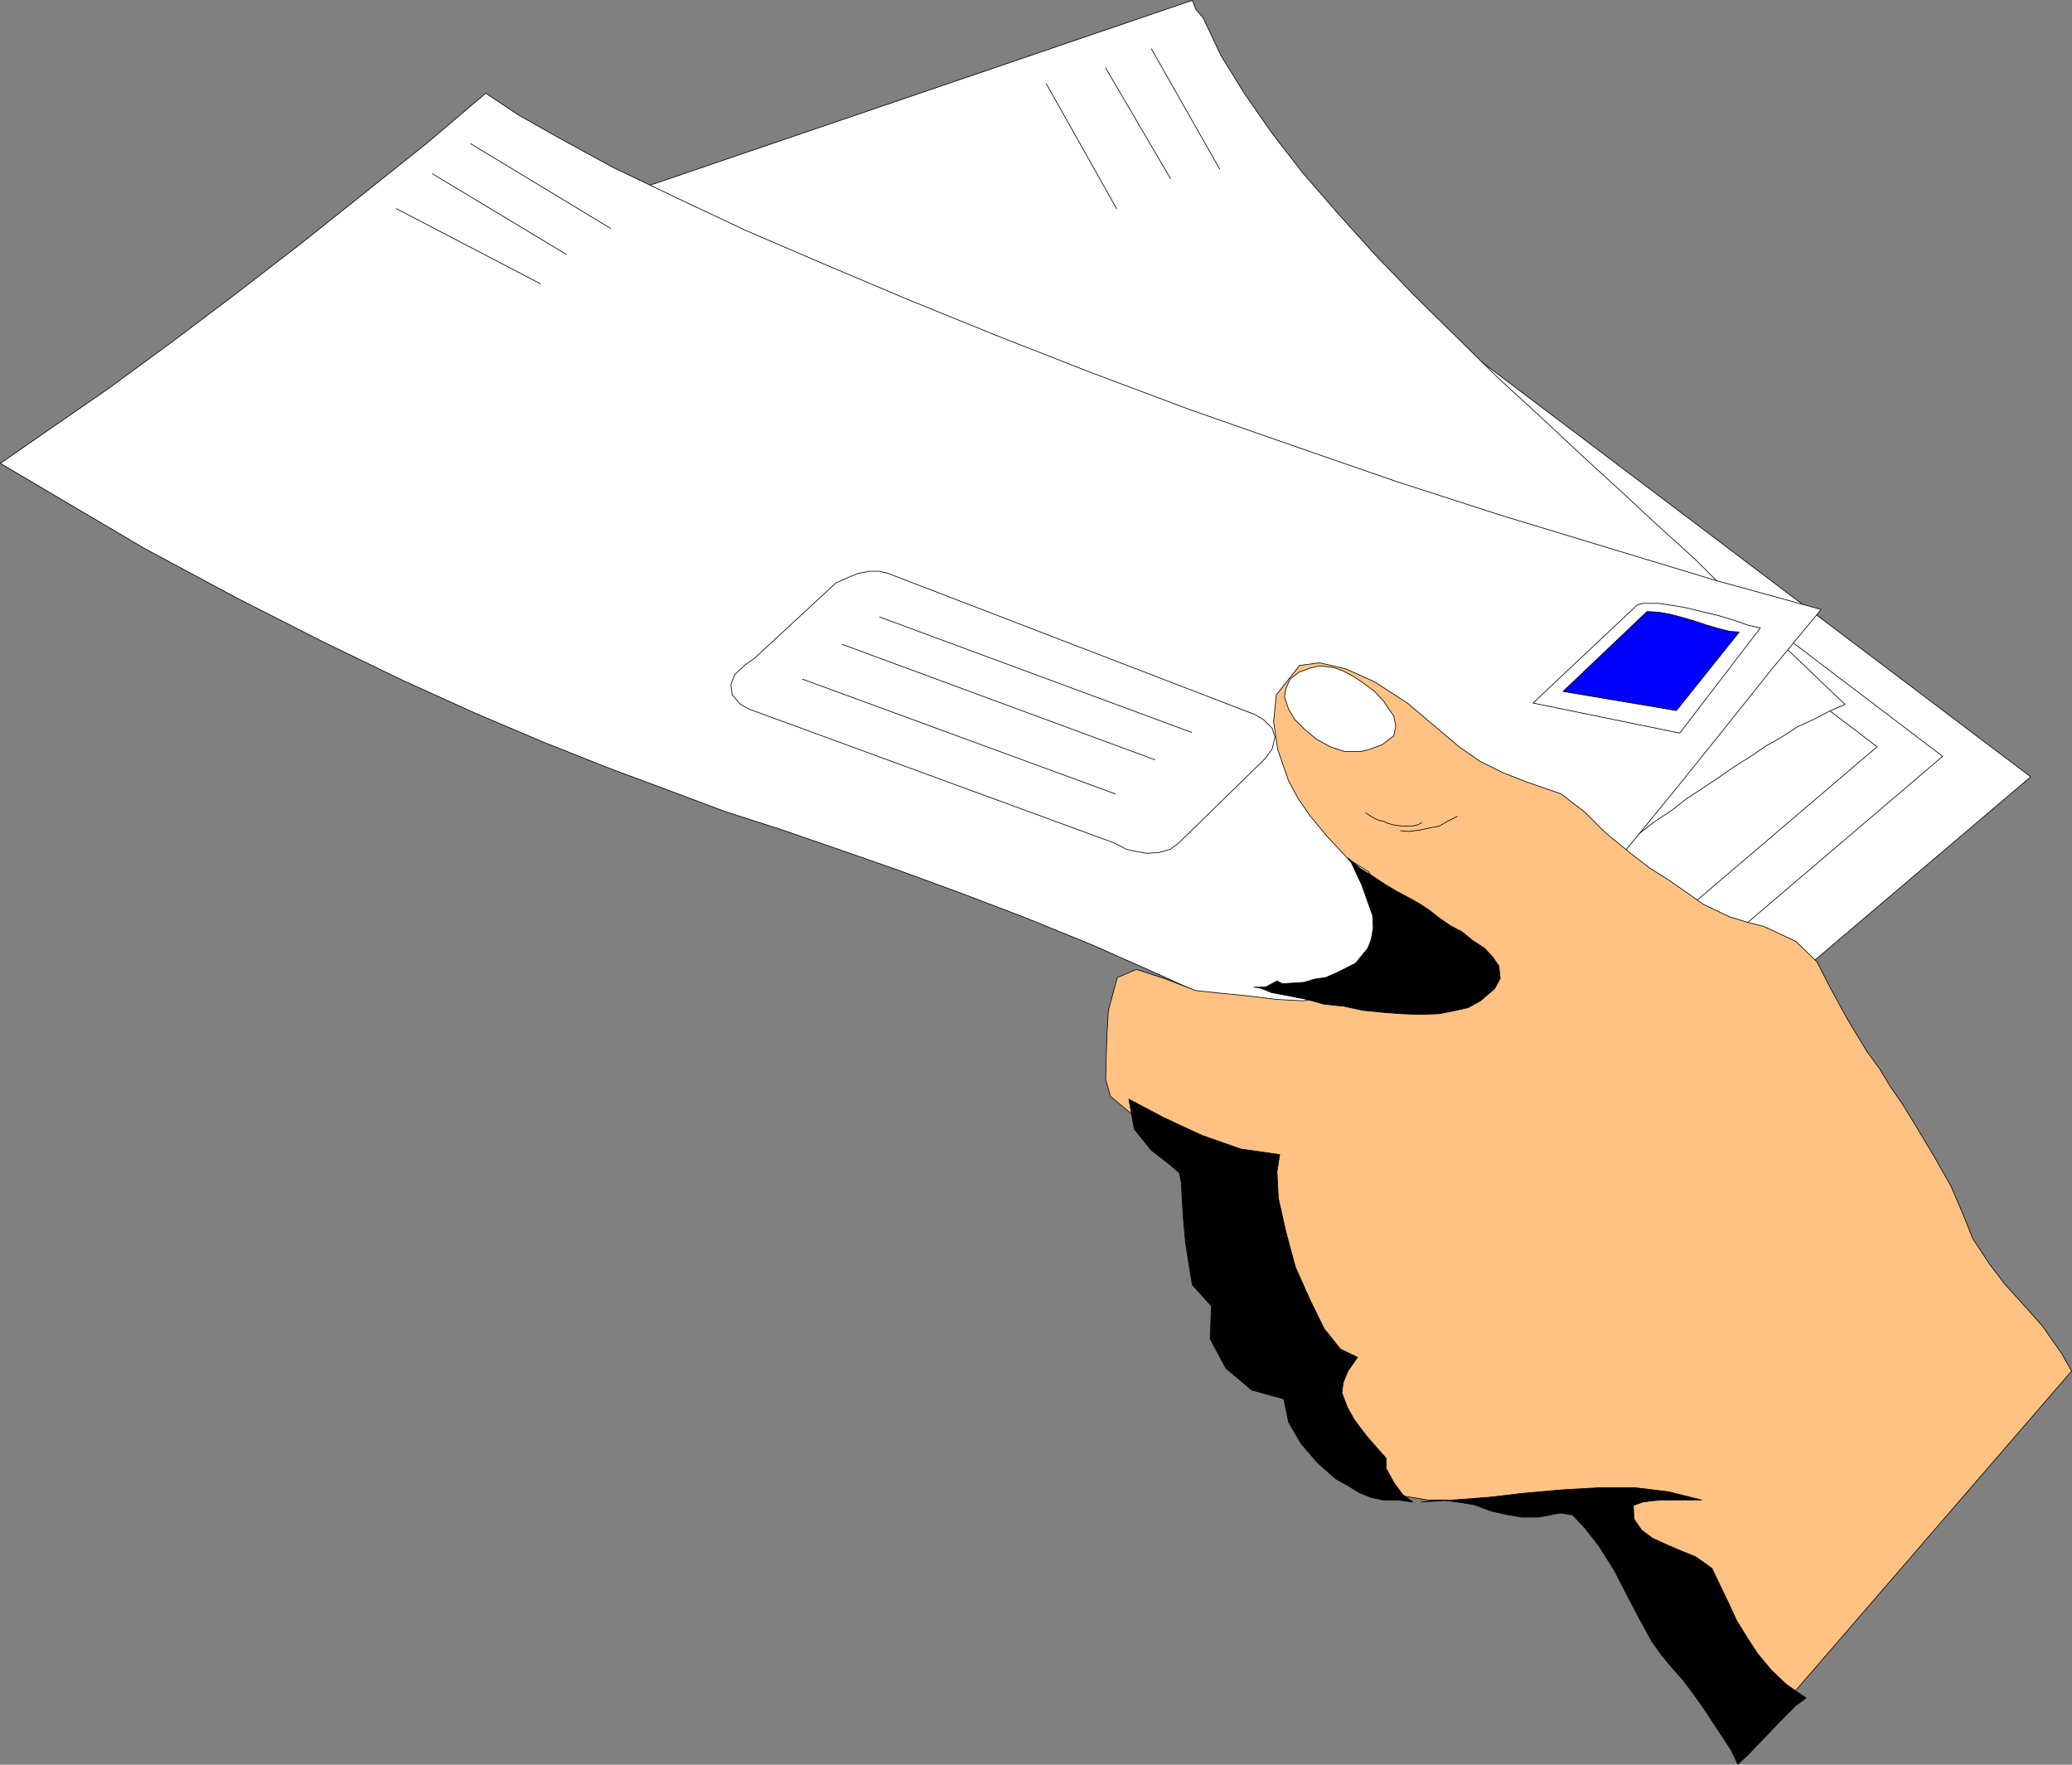 <?xml version="1.0" encoding="UTF-8" standalone="no"?>
<svg
   version="1.0"
   width="129.766mm"
   height="110.487mm"
   id="svg37"
   sodipodi:docname="Mail 1.wmf"
   xmlns:inkscape="http://www.inkscape.org/namespaces/inkscape"
   xmlns:sodipodi="http://sodipodi.sourceforge.net/DTD/sodipodi-0.dtd"
   xmlns="http://www.w3.org/2000/svg"
   xmlns:svg="http://www.w3.org/2000/svg">
  <rect width="100%" height="100%" fill="#808080" stroke="none"/>
  <sodipodi:namedview
     id="namedview37"
     pagecolor="#ffffff"
     bordercolor="#000000"
     borderopacity="0.25"
     inkscape:showpageshadow="2"
     inkscape:pageopacity="0.0"
     inkscape:pagecheckerboard="0"
     inkscape:deskcolor="#d1d1d1"
     inkscape:document-units="mm" />
  <defs
     id="defs1">
    <pattern
       id="WMFhbasepattern"
       patternUnits="userSpaceOnUse"
       width="6"
       height="6"
       x="0"
       y="0" />
  </defs>
  <path
     style="fill:#ffffff;fill-opacity:1;fill-rule:evenodd;stroke:none"
     d="M 412.16,242.004 480.679,183.826 339.925,77.49 412.16,242.004 Z"
     id="path1" />
  <path
     style="fill:none;stroke:#000000;stroke-width:0.162px;stroke-linecap:round;stroke-linejoin:round;stroke-miterlimit:4;stroke-dasharray:none;stroke-opacity:1"
     d="M 412.16,242.004 480.679,183.826 339.925,77.49 412.16,242.004 v 0"
     id="path2" />
  <path
     style="fill:#ffffff;fill-opacity:1;fill-rule:evenodd;stroke:none"
     d="M 399.717,230.206 459.832,178.978 336.37,85.247 Z"
     id="path3" />
  <path
     style="fill:none;stroke:#000000;stroke-width:0.162px;stroke-linecap:round;stroke-linejoin:round;stroke-miterlimit:4;stroke-dasharray:none;stroke-opacity:1"
     d="M 399.717,230.206 459.832,178.978 336.37,85.247 399.717,230.206 v 0"
     id="path4" />
  <path
     style="fill:#ffffff;fill-opacity:1;fill-rule:evenodd;stroke:none"
     d="M 384.204,227.944 444.319,176.715 320.856,82.984 384.204,227.944 Z"
     id="path5" />
  <path
     style="fill:none;stroke:#000000;stroke-width:0.162px;stroke-linecap:round;stroke-linejoin:round;stroke-miterlimit:4;stroke-dasharray:none;stroke-opacity:1"
     d="M 384.204,227.944 444.319,176.715 320.856,82.984 384.204,227.944 v 0"
     id="path6" />
  <path
     style="fill:#ffffff;fill-opacity:1;fill-rule:evenodd;stroke:none"
     d="m 415.554,146.495 -6.626,-6.464 -7.757,-7.757 -8.403,-7.595 -9.05,-8.403 -9.534,-8.727 -9.696,-9.05 -9.858,-9.05 -10.019,-9.858 -9.696,-9.535 -9.211,-9.535 -8.726,-9.696 -8.565,-9.858 -7.272,-9.373 -6.626,-9.535 -5.494,-8.888 -4.202,-8.888 -1.778,-2.101 -0.808,-2.101 -144.632,49.29 -2.586,1.293 -2.262,1.131 -1.939,1.778 246.117,150.939 1.778,-1.293 5.494,-3.394 4.04,-2.747 3.555,-2.747 3.717,-2.424 3.717,-2.909 3.717,-2.424 3.878,-2.586 3.717,-2.586 3.878,-2.424 3.555,-2.424 3.717,-2.101 3.717,-2.424 3.878,-1.778 3.717,-1.939 3.717,-1.616 z"
     id="path7" />
  <path
     style="fill:none;stroke:#000000;stroke-width:0.162px;stroke-linecap:round;stroke-linejoin:round;stroke-miterlimit:4;stroke-dasharray:none;stroke-opacity:1"
     d="m 415.554,146.495 -6.626,-6.464 -7.757,-7.757 -8.403,-7.595 -9.05,-8.403 -9.534,-8.727 -9.696,-9.05 -9.858,-9.05 -10.019,-9.858 -9.696,-9.535 -9.211,-9.535 -8.726,-9.696 -8.565,-9.858 -7.272,-9.373 -6.626,-9.535 -5.494,-8.888 -4.202,-8.888 -1.778,-2.101 -0.808,-2.101 -144.632,49.29 -2.586,1.293 -2.262,1.131 -1.939,1.778 246.117,150.939 1.778,-1.293 5.494,-3.394 4.04,-2.747 3.555,-2.747 3.717,-2.424 3.717,-2.909 3.717,-2.424 3.878,-2.586 3.717,-2.586 3.878,-2.424 3.555,-2.424 3.717,-2.101 3.717,-2.424 3.878,-1.778 3.717,-1.939 3.717,-1.616 -21.17,-20.201 v 0"
     id="path8" />
  <path
     style="fill:#ffffff;fill-opacity:1;fill-rule:evenodd;stroke:none"
     d="M 114.978,22.059 101.081,33.856 85.89,45.977 70.862,57.935 55.348,69.894 40.319,81.207 25.775,91.872 12.201,101.246 0.081,109.649 34.017,129.688 l 22.301,11.959 20.362,10.343 18.746,9.05 17.13,7.757 15.998,6.787 15.029,5.979 13.898,5.171 14.221,5.333 13.574,4.363 13.574,4.687 13.898,4.848 14.544,5.333 14.867,5.656 16.322,6.626 17.453,7.757 18.746,8.565 29.25,8.403 61.085,-47.35 11.635,-14.221 11.312,-14.06 11.474,-14.383 11.635,-14.06 -25.21,-6.949 -25.048,-7.595 -25.048,-7.595 -25.048,-8.08 -24.725,-8.565 -24.078,-8.403 -23.27,-8.727 -22.301,-8.727 -21.493,-8.727 -19.877,-8.403 -18.422,-7.919 -16.483,-7.757 -14.867,-7.111 -12.443,-6.787 -10.019,-5.656 -7.757,-5.171 z"
     id="path9" />
  <path
     style="fill:none;stroke:#000000;stroke-width:0.162px;stroke-linecap:round;stroke-linejoin:round;stroke-miterlimit:4;stroke-dasharray:none;stroke-opacity:1"
     d="M 114.978,22.059 101.081,33.856 85.89,45.977 70.862,57.935 55.348,69.894 40.319,81.207 25.775,91.872 12.201,101.246 0.081,109.649 34.017,129.688 l 22.301,11.959 20.362,10.343 18.746,9.05 17.13,7.757 15.998,6.787 15.029,5.979 13.898,5.171 14.221,5.333 13.574,4.363 13.574,4.687 13.898,4.848 14.544,5.333 14.867,5.656 16.322,6.626 17.453,7.757 18.746,8.565 29.25,8.403 61.085,-47.35 11.635,-14.221 11.312,-14.06 11.474,-14.383 11.635,-14.06 -25.21,-6.949 -25.048,-7.595 -25.048,-7.595 -25.048,-8.08 -24.725,-8.565 -24.078,-8.403 -23.27,-8.727 -22.301,-8.727 -21.493,-8.727 -19.877,-8.403 -18.422,-7.919 -16.483,-7.757 -14.867,-7.111 -12.443,-6.787 -10.019,-5.656 -7.757,-5.171 v 0"
     id="path10" />
  <path
     style="fill:#ffffff;fill-opacity:1;fill-rule:evenodd;stroke:none"
     d="m 387.597,143.101 -24.725,23.271 34.744,7.111 19.069,-24.887 -2.909,-0.646 -3.232,-1.131 -3.717,-1.131 -4.04,-0.97 -4.04,-0.97 -1.939,-0.323 -4.202,-0.646 h -3.717 z"
     id="path11" />
  <path
     style="fill:none;stroke:#000000;stroke-width:0.162px;stroke-linecap:round;stroke-linejoin:round;stroke-miterlimit:4;stroke-dasharray:none;stroke-opacity:1"
     d="m 387.597,143.101 -24.725,23.271 34.744,7.111 19.069,-24.887 -2.909,-0.646 -3.232,-1.131 -3.717,-1.131 -4.04,-0.97 -4.04,-0.97 -1.939,-0.323 -4.202,-0.646 h -3.717 l -1.293,0.323 v 0"
     id="path12" />
  <path
     style="fill:#0000ff;fill-opacity:1;fill-rule:evenodd;stroke:none"
     d="m 389.86,144.717 -19.877,18.908 26.826,4.525 14.867,-18.585 -2.262,-0.162 -2.586,-0.646 -2.747,-0.808 -2.909,-0.97 -2.747,-0.808 -3.07,-0.808 -2.747,-0.485 z"
     id="path13" />
  <path
     style="fill:none;stroke:#000000;stroke-width:0.162px;stroke-linecap:round;stroke-linejoin:round;stroke-miterlimit:4;stroke-dasharray:none;stroke-opacity:1"
     d="m 389.86,144.717 -19.877,18.908 26.826,4.525 14.867,-18.585 -2.262,-0.162 -2.586,-0.646 -2.747,-0.808 -2.909,-0.97 -2.747,-0.808 -3.07,-0.808 -2.747,-0.485 -2.747,-0.162 v 0"
     id="path14" />
  <path
     style="fill:none;stroke:#000000;stroke-width:0.162px;stroke-linecap:round;stroke-linejoin:round;stroke-miterlimit:4;stroke-dasharray:none;stroke-opacity:1"
     d="m 111.423,34.018 33.128,20.039"
     id="path15" />
  <path
     style="fill:none;stroke:#000000;stroke-width:0.162px;stroke-linecap:round;stroke-linejoin:round;stroke-miterlimit:4;stroke-dasharray:none;stroke-opacity:1"
     d="m 102.373,41.128 31.674,19.069"
     id="path16" />
  <path
     style="fill:none;stroke:#000000;stroke-width:0.162px;stroke-linecap:round;stroke-linejoin:round;stroke-miterlimit:4;stroke-dasharray:none;stroke-opacity:1"
     d="M 93.809,49.37 127.906,67.147"
     id="path17" />
  <path
     style="fill:none;stroke:#000000;stroke-width:0.162px;stroke-linecap:round;stroke-linejoin:round;stroke-miterlimit:4;stroke-dasharray:none;stroke-opacity:1"
     d="m 272.538,11.555 16.16,28.442"
     id="path18" />
  <path
     style="fill:none;stroke:#000000;stroke-width:0.162px;stroke-linecap:round;stroke-linejoin:round;stroke-miterlimit:4;stroke-dasharray:none;stroke-opacity:1"
     d="m 261.711,16.08 15.352,26.18"
     id="path19" />
  <path
     style="fill:none;stroke:#000000;stroke-width:0.162px;stroke-linecap:round;stroke-linejoin:round;stroke-miterlimit:4;stroke-dasharray:none;stroke-opacity:1"
     d="m 247.652,19.797 16.645,29.574"
     id="path20" />
  <path
     style="fill:#ffffff;fill-opacity:1;fill-rule:evenodd;stroke:none"
     d="m 210.161,135.667 -2.101,-0.485 h -2.262 l -2.586,0.485 -2.424,0.97 -2.909,1.293 -19.392,17.938 -2.101,1.454 -2.424,2.262 -0.97,2.424 0.323,2.424 1.939,2.262 2.101,1.131 86.456,31.675 2.747,1.454 2.101,0.485 2.747,0.485 2.909,-0.162 2.747,-0.808 1.939,-1.454 20.523,-20.039 1.616,-2.262 0.646,-2.747 -0.646,-2.101 -2.101,-2.101 -1.939,-1.131 z"
     id="path21" />
  <path
     style="fill:none;stroke:#000000;stroke-width:0.162px;stroke-linecap:round;stroke-linejoin:round;stroke-miterlimit:4;stroke-dasharray:none;stroke-opacity:1"
     d="m 210.161,135.667 -2.101,-0.485 h -2.262 l -2.586,0.485 -2.424,0.97 -2.909,1.293 -19.392,17.938 -2.101,1.454 -2.424,2.262 -0.97,2.424 0.323,2.424 1.939,2.262 2.101,1.131 86.456,31.675 2.747,1.454 2.101,0.485 2.747,0.485 2.909,-0.162 2.747,-0.808 1.939,-1.454 20.523,-20.039 1.616,-2.262 0.646,-2.747 -0.646,-2.101 -2.101,-2.101 -1.939,-1.131 -86.941,-33.452 v 0"
     id="path22" />
  <path
     style="fill:none;stroke:#000000;stroke-width:0.162px;stroke-linecap:round;stroke-linejoin:round;stroke-miterlimit:4;stroke-dasharray:none;stroke-opacity:1"
     d="m 208.221,146.01 73.851,27.311"
     id="path23" />
  <path
     style="fill:none;stroke:#000000;stroke-width:0.162px;stroke-linecap:round;stroke-linejoin:round;stroke-miterlimit:4;stroke-dasharray:none;stroke-opacity:1"
     d="m 199.333,152.474 74.013,27.311"
     id="path24" />
  <path
     style="fill:none;stroke:#000000;stroke-width:0.162px;stroke-linecap:round;stroke-linejoin:round;stroke-miterlimit:4;stroke-dasharray:none;stroke-opacity:1"
     d="m 189.961,160.716 74.013,27.15"
     id="path25" />
  <path
     style="fill:#ffc283;fill-opacity:1;fill-rule:evenodd;stroke:none"
     d="m 490.375,324.422 -2.424,-4.202 -4.525,-6.464 -3.878,-4.363 -4.848,-5.333 -3.717,-4.848 -4.04,-6.141 -2.586,-6.464 -2.586,-5.979 -4.04,-7.111 -4.848,-8.08 -2.586,-4.202 -2.909,-4.202 -2.424,-4.04 -3.07,-4.202 -4.686,-7.757 -3.878,-7.111 -3.232,-6.303 -5.01,-4.848 -7.595,-3.555 -3.878,-0.97 -4.202,-1.293 -6.141,-2.909 -4.363,-3.071 -4.202,-2.909 -4.363,-2.747 -4.363,-3.394 -6.141,-5.01 -4.848,-4.848 -5.494,-4.202 -7.918,-2.747 -5.818,-2.262 -5.494,-2.747 -4.686,-3.232 -4.04,-3.394 -8.403,-7.111 -7.757,-5.01 -6.787,-3.071 -6.302,-1.454 -4.686,0.646 -5.494,6.949 -0.646,6.303 0.97,6.626 2.586,7.434 2.262,4.202 2.909,4.202 4.04,4.848 4.848,5.171 4.848,3.071 4.202,6.626 0.162,5.979 -3.878,10.343 -4.525,4.202 -5.171,2.424 -6.302,0.97 -6.141,-0.323 -6.626,-0.808 -6.464,-0.646 -6.141,-0.646 -7.595,-2.909 -6.464,-2.101 -4.525,1.939 -2.101,7.757 -0.323,5.333 -0.162,4.525 -0.162,6.464 1.131,4.04 8.565,7.111 4.202,3.07 5.333,3.394 4.202,2.424 6.141,3.232 -0.808,4.04 -2.747,6.464 -0.97,5.01 -0.485,4.687 10.019,2.909 -3.232,6.464 -1.616,5.01 -1.778,6.464 5.01,3.232 6.464,1.454 9.534,6.626 2.424,8.727 2.586,4.202 6.949,4.04 3.07,4.04 6.302,1.939 5.979,0.97 h 5.01 l 4.686,0.162 4.686,1.131 5.171,1.293 5.494,0.485 5.333,-0.97 5.818,0.97 5.818,6.949 2.747,4.848 2.586,5.171 2.424,4.525 3.717,7.111 5.171,7.111 5.01,7.272 4.848,7.272 4.848,7.595 79.022,-91.468 z"
     id="path26" />
  <path
     style="fill:none;stroke:#000000;stroke-width:0.162px;stroke-linecap:round;stroke-linejoin:round;stroke-miterlimit:4;stroke-dasharray:none;stroke-opacity:1"
     d="m 490.375,324.422 -2.424,-4.202 -4.525,-6.464 -3.878,-4.363 -4.848,-5.333 -3.717,-4.848 -4.04,-6.141 -2.586,-6.464 -2.586,-5.979 -4.04,-7.111 -4.848,-8.08 -2.586,-4.202 -2.909,-4.202 -2.424,-4.04 -3.07,-4.202 -4.686,-7.757 -3.878,-7.111 -3.232,-6.303 -5.01,-4.848 -7.595,-3.555 -3.878,-0.97 -4.202,-1.293 -6.141,-2.909 -4.363,-3.071 -4.202,-2.909 -4.363,-2.747 -4.363,-3.394 -6.141,-5.01 -4.848,-4.848 -5.494,-4.202 -7.918,-2.747 -5.818,-2.262 -5.494,-2.747 -4.686,-3.232 -4.04,-3.394 -8.403,-7.111 -7.757,-5.01 -6.787,-3.071 -6.302,-1.454 -4.686,0.646 -5.494,6.949 -0.646,6.303 0.97,6.626 2.586,7.434 2.262,4.202 2.909,4.202 4.04,4.848 4.848,5.171 4.848,3.071 4.202,6.626 0.162,5.979 -3.878,10.343 -4.525,4.202 -5.171,2.424 -6.302,0.97 -6.141,-0.323 -6.626,-0.808 -6.464,-0.646 -6.141,-0.646 -7.595,-2.909 -6.464,-2.101 -4.525,1.939 -2.101,7.757 -0.323,5.333 -0.162,4.525 -0.162,6.464 1.131,4.04 8.565,7.111 4.202,3.07 5.333,3.394 4.202,2.424 6.141,3.232 -0.808,4.04 -2.747,6.464 -0.97,5.01 -0.485,4.687 10.019,2.909 -3.232,6.464 -1.616,5.01 -1.778,6.464 5.01,3.232 6.464,1.454 9.534,6.626 2.424,8.727 2.586,4.202 6.949,4.04 3.07,4.04 6.302,1.939 5.979,0.97 h 5.01 l 4.686,0.162 4.686,1.131 5.171,1.293 5.494,0.485 5.333,-0.97 5.818,0.97 5.818,6.949 2.747,4.848 2.586,5.171 2.424,4.525 3.717,7.111 5.171,7.111 5.01,7.272 4.848,7.272 4.848,7.595 79.022,-91.468 v 0"
     id="path27" />
  <path
     style="fill:#000000;fill-opacity:1;fill-rule:evenodd;stroke:none"
     d="m 319.079,203.057 2.909,2.424 3.07,1.939 2.909,1.939 2.747,1.616 2.747,1.454 2.586,1.454 2.424,1.616 2.262,1.778 2.586,1.778 2.747,1.454 2.586,2.101 2.747,1.778 1.939,2.101 1.454,2.101 0.323,2.909 -1.293,2.424 -3.394,2.909 -2.909,1.616 -3.555,0.808 -3.394,0.646 -4.363,0.162 -4.363,-0.162 -4.363,-0.323 -4.848,-0.485 -4.525,-0.97 -4.686,-0.485 -4.04,-1.131 -1.616,-0.323 -6.787,-1.293 -2.747,-1.131 -1.454,-0.162 h 2.747 l 2.747,-1.454 1.293,0.646 2.424,-0.162 2.586,-0.162 2.747,-0.808 2.424,-0.323 2.586,-1.131 2.262,-1.131 2.262,-1.131 2.909,-3.555 0.808,-2.101 0.485,-2.747 -0.162,-2.909 -0.808,-2.262 -0.97,-2.747 -0.808,-2.262 -1.293,-2.747 -1.131,-2.424 -0.808,-0.97 v 0 z"
     id="path28" />
  <path
     style="fill:none;stroke:#000000;stroke-width:0.162px;stroke-linecap:round;stroke-linejoin:round;stroke-miterlimit:4;stroke-dasharray:none;stroke-opacity:1"
     d="m 319.079,203.057 2.909,2.424 3.07,1.939 2.909,1.939 2.747,1.616 2.747,1.454 2.586,1.454 2.424,1.616 2.262,1.778 2.586,1.778 2.747,1.454 2.586,2.101 2.747,1.778 1.939,2.101 1.454,2.101 0.323,2.909 -1.293,2.424 -3.394,2.909 -2.909,1.616 -3.555,0.808 -3.394,0.646 -4.363,0.162 -4.363,-0.162 -4.363,-0.323 -4.848,-0.485 -4.525,-0.97 -4.686,-0.485 -4.04,-1.131 -1.616,-0.323 -6.787,-1.293 -2.747,-1.131 -1.454,-0.162 h 2.747 l 2.747,-1.454 1.293,0.646 2.424,-0.162 2.586,-0.162 2.747,-0.808 2.424,-0.323 2.586,-1.131 2.262,-1.131 2.262,-1.131 2.909,-3.555 0.808,-2.101 0.485,-2.747 -0.162,-2.909 -0.808,-2.262 -0.97,-2.747 -0.808,-2.262 -1.293,-2.747 -1.131,-2.424 -0.808,-0.97 v 0"
     id="path29" />
  <path
     style="fill:#ffffff;fill-opacity:1;fill-rule:evenodd;stroke:none"
     d="m 311.968,157.646 -1.939,0.485 -2.586,0.97 -2.101,1.616 -0.97,2.262 -0.323,1.939 0.97,2.909 1.454,2.424 2.424,2.424 2.747,2.262 3.232,1.778 3.394,1.131 h 3.878 l 1.939,-0.485 3.07,-1.131 2.747,-2.101 0.485,-2.262 -0.485,-2.424 -1.454,-2.101 -0.97,-1.454 -2.101,-2.262 -3.07,-2.262 -1.939,-1.293 -2.424,-1.293 -2.262,-0.808 -2.586,-0.323 h -0.97 v 0 z"
     id="path30" />
  <path
     style="fill:none;stroke:#000000;stroke-width:0.162px;stroke-linecap:round;stroke-linejoin:round;stroke-miterlimit:4;stroke-dasharray:none;stroke-opacity:1"
     d="m 311.968,157.646 -1.939,0.485 -2.586,0.97 -2.101,1.616 -0.97,2.262 -0.323,1.939 0.97,2.909 1.454,2.424 2.424,2.424 2.747,2.262 3.232,1.778 3.394,1.131 h 3.878 l 1.939,-0.485 3.07,-1.131 2.747,-2.101 0.485,-2.262 -0.485,-2.424 -1.454,-2.101 -0.97,-1.454 -2.101,-2.262 -3.07,-2.262 -1.939,-1.293 -2.424,-1.293 -2.262,-0.808 -2.586,-0.323 h -0.97 v 0"
     id="path31" />
  <path
     style="fill:none;stroke:#000000;stroke-width:0.162px;stroke-linecap:round;stroke-linejoin:round;stroke-miterlimit:4;stroke-dasharray:none;stroke-opacity:1"
     d="m 323.28,192.391 1.293,0.808 1.131,0.646 0.808,0.323 0.97,0.162 0.97,0.485 1.131,0.323 0.808,0.162 1.293,0.162 h 0.808 0.97 0.97 l 1.293,-0.323 0.808,-0.485"
     id="path32" />
  <path
     style="fill:none;stroke:#000000;stroke-width:0.162px;stroke-linecap:round;stroke-linejoin:round;stroke-miterlimit:4;stroke-dasharray:none;stroke-opacity:1"
     d="m 331.522,196.592 1.939,0.162 2.586,-0.323 2.262,-0.485 2.424,-0.485 1.939,-1.131 2.262,-1.131"
     id="path33" />
  <path
     style="fill:#000000;fill-opacity:1;fill-rule:evenodd;stroke:none"
     d="m 302.757,273.193 -9.05,-1.293 -9.211,-3.232 -9.05,-4.202 -8.242,-4.363 1.293,7.111 4.04,5.01 4.202,3.232 2.424,2.101 0.485,2.424 0.162,3.717 0.323,4.848 0.485,5.495 0.808,5.171 0.808,4.848 4.525,5.01 -0.323,7.757 3.717,6.949 6.141,5.171 7.595,2.101 1.131,5.495 2.909,5.01 3.878,4.525 4.363,3.879 2.909,1.616 2.586,1.616 2.747,1.131 2.909,0.646 h 3.555 l 3.555,0.485 -2.424,-1.778 -2.101,-2.909 -1.778,-3.232 v -2.424 l -4.686,-5.333 -2.909,-3.879 -1.616,-2.909 -1.293,-3.394 0.323,-2.424 1.131,-2.747 2.262,-3.232 -4.04,-1.939 -3.878,-4.848 -3.394,-6.949 -3.394,-7.595 -2.262,-8.403 -1.778,-7.919 -0.323,-6.303 0.646,-4.04 v 0 z"
     id="path34" />
  <path
     style="fill:none;stroke:#000000;stroke-width:0.162px;stroke-linecap:round;stroke-linejoin:round;stroke-miterlimit:4;stroke-dasharray:none;stroke-opacity:1"
     d="m 302.757,273.193 -9.05,-1.293 -9.211,-3.232 -9.05,-4.202 -8.242,-4.363 1.293,7.111 4.04,5.01 4.202,3.232 2.424,2.101 0.485,2.424 0.162,3.717 0.323,4.848 0.485,5.495 0.808,5.171 0.808,4.848 4.525,5.01 -0.323,7.757 3.717,6.949 6.141,5.171 7.595,2.101 1.131,5.495 2.909,5.01 3.878,4.525 4.363,3.879 2.909,1.616 2.586,1.616 2.747,1.131 2.909,0.646 h 3.555 l 3.555,0.485 -2.424,-1.778 -2.101,-2.909 -1.778,-3.232 v -2.424 l -4.686,-5.333 -2.909,-3.879 -1.616,-2.909 -1.293,-3.394 0.323,-2.424 1.131,-2.747 2.262,-3.232 -4.04,-1.939 -3.878,-4.848 -3.394,-6.949 -3.394,-7.595 -2.262,-8.403 -1.778,-7.919 -0.323,-6.303 0.646,-4.04 v 0"
     id="path35" />
  <path
     style="fill:#000000;fill-opacity:1;fill-rule:evenodd;stroke:none"
     d="m 336.37,355.45 4.686,-0.485 4.04,0.485 3.878,0.646 3.878,1.454 3.555,0.808 3.717,0.646 h 4.202 l 5.01,-0.97 2.909,0.485 2.909,3.07 3.394,4.363 3.555,5.656 2.909,5.656 3.232,6.141 2.747,5.01 2.424,3.394 2.424,2.909 2.586,2.909 2.424,3.232 2.424,3.394 2.101,3.232 2.262,3.394 2.101,3.232 1.616,3.394 2.262,-2.101 3.878,-4.04 3.717,-3.879 3.878,-3.879 2.424,-1.778 -4.686,-3.232 -3.555,-3.394 -3.232,-3.879 -2.424,-3.717 -2.586,-4.202 -1.778,-3.879 -2.101,-4.363 -1.939,-4.04 -3.878,-2.747 -3.232,-1.293 -3.394,-1.454 -3.555,-1.616 -2.586,-1.939 -1.778,-2.586 -0.162,-3.232 2.262,-0.808 2.424,-0.323 2.101,-0.162 h 2.101 2.747 2.262 2.262 l -7.757,-1.939 -7.918,-0.97 h -8.565 l -8.726,0.485 -9.05,0.808 -8.403,0.97 -8.403,0.646 -7.595,0.485 z"
     id="path36" />
  <path
     style="fill:none;stroke:#000000;stroke-width:0.162px;stroke-linecap:round;stroke-linejoin:round;stroke-miterlimit:4;stroke-dasharray:none;stroke-opacity:1"
     d="m 336.37,355.45 4.686,-0.485 4.04,0.485 3.878,0.646 3.878,1.454 3.555,0.808 3.717,0.646 h 4.202 l 5.01,-0.97 2.909,0.485 2.909,3.07 3.394,4.363 3.555,5.656 2.909,5.656 3.232,6.141 2.747,5.01 2.424,3.394 2.424,2.909 2.586,2.909 2.424,3.232 2.424,3.394 2.101,3.232 2.262,3.394 2.101,3.232 1.616,3.394 2.262,-2.101 3.878,-4.04 3.717,-3.879 3.878,-3.879 2.424,-1.778 -4.686,-3.232 -3.555,-3.394 -3.232,-3.879 -2.424,-3.717 -2.586,-4.202 -1.778,-3.879 -2.101,-4.363 -1.939,-4.04 -3.878,-2.747 -3.232,-1.293 -3.394,-1.454 -3.555,-1.616 -2.586,-1.939 -1.778,-2.586 -0.162,-3.232 2.262,-0.808 2.424,-0.323 2.101,-0.162 h 2.101 2.747 2.262 2.262 l -7.757,-1.939 -7.918,-0.97 h -8.565 l -8.726,0.485 -9.05,0.808 -8.403,0.97 -8.403,0.646 -7.595,0.485 v 0"
     id="path37" />
</svg>
